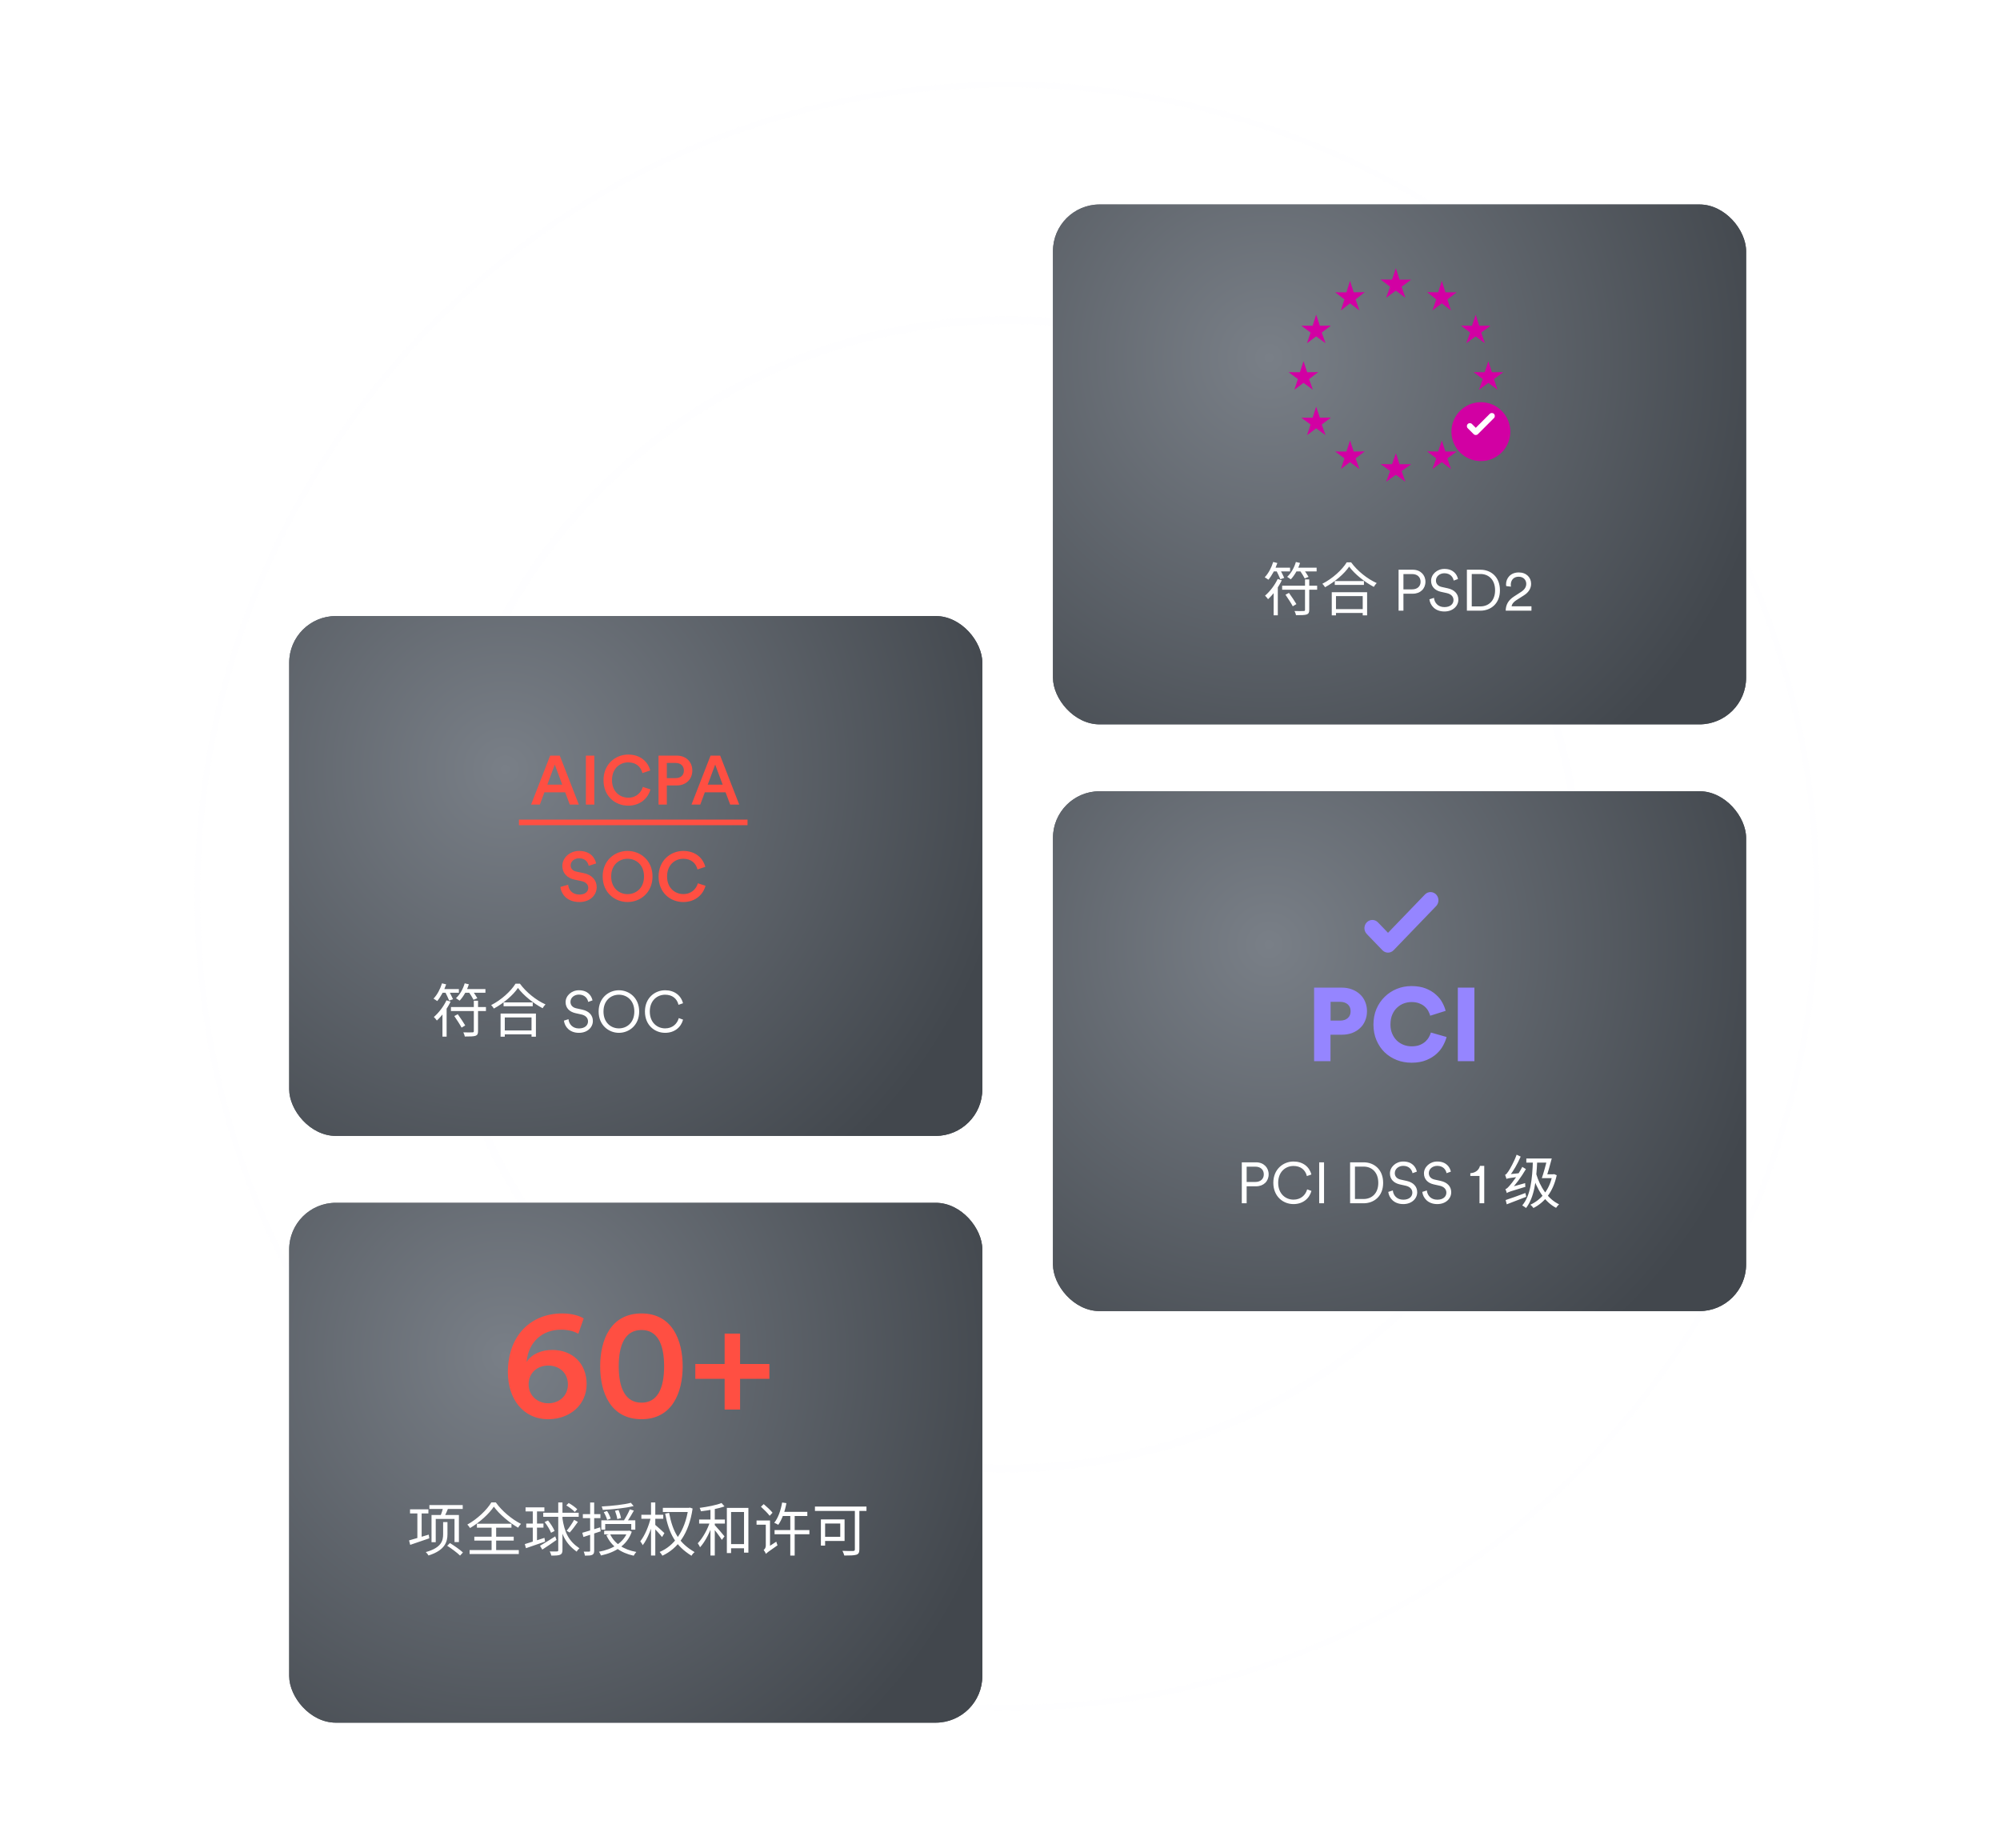 <svg width="343" height="317" viewBox="0 0 343 317" fill="none" xmlns="http://www.w3.org/2000/svg">
<g opacity="0.07">
<circle cx="172.695" cy="153.354" r="98.467" stroke="#F6F7F8" stroke-width="1.363"/>
<path d="M311.538 153.694C311.538 230.564 249.375 292.878 172.695 292.878C96.016 292.878 33.853 230.564 33.853 153.694C33.853 76.824 96.016 14.511 172.695 14.511C249.375 14.511 311.538 76.824 311.538 153.694Z" stroke="#F6F7F8" stroke-width="1.022"/>
</g>
<g filter="url(#filter0_d_229_45702)">
<rect x="180.583" y="34.078" width="118.874" height="89.156" rx="8" fill="url(#paint0_radial_229_45702)"/>
<path d="M213.672 92.461H219.675V93.144H213.672V92.461ZM212.909 91.302L213.613 91.53C213.028 92.748 212.127 93.976 211.255 94.769C211.156 94.62 210.898 94.303 210.74 94.165C211.572 93.451 212.394 92.382 212.909 91.302ZM217.595 91.381H218.318V96.592C218.318 97.057 218.209 97.275 217.872 97.394C217.535 97.503 216.951 97.513 216.05 97.513C216.02 97.315 215.901 96.998 215.792 96.8C216.505 96.82 217.159 96.81 217.347 96.8C217.545 96.8 217.595 96.75 217.595 96.582V91.381ZM211.988 89.37H215.029V90.004H211.988V89.37ZM215.792 89.37H219.586V90.004H215.792V89.37ZM212.137 88.389L212.85 88.568C212.493 89.647 211.909 90.727 211.314 91.43C211.176 91.322 210.859 91.114 210.68 91.014C211.305 90.371 211.83 89.39 212.137 88.389ZM216.03 88.389L216.743 88.558C216.396 89.657 215.802 90.688 215.158 91.361C215.019 91.252 214.712 91.044 214.534 90.935C215.198 90.331 215.733 89.39 216.03 88.389ZM212.681 89.875L213.315 89.687C213.553 90.133 213.87 90.757 214.029 91.114L213.365 91.351C213.216 90.985 212.919 90.341 212.681 89.875ZM216.723 89.875L217.337 89.638C217.635 90.044 218.011 90.598 218.199 90.945L217.545 91.213C217.377 90.866 217.01 90.291 216.723 89.875ZM214.247 94.006L214.841 93.689C215.277 94.303 215.842 95.126 216.119 95.611L215.495 95.987C215.237 95.492 214.683 94.64 214.247 94.006ZM212.216 92.936L212.929 92.233V92.243V97.533H212.216V92.936ZM222.697 91.658H227.699V92.322H222.697V91.658ZM222.518 96.473H227.828V97.136H222.518V96.473ZM222.181 93.57H228.244V97.543H227.491V94.244H222.905V97.543H222.181V93.57ZM225.163 89.182C224.351 90.39 222.726 91.797 221.032 92.718C220.933 92.55 220.735 92.282 220.567 92.124C222.31 91.242 223.965 89.727 224.747 88.449H225.5C226.57 89.925 228.303 91.302 229.888 92.005C229.7 92.183 229.522 92.441 229.393 92.659C227.838 91.847 226.094 90.45 225.163 89.182ZM234.474 93.085H235.96C236.861 93.085 237.416 92.56 237.416 91.787C237.416 90.985 236.861 90.46 235.96 90.46H234.474V93.085ZM236.089 93.828H234.474V96.74H233.642V89.717H236.089C237.386 89.717 238.248 90.608 238.248 91.777C238.248 92.956 237.386 93.828 236.089 93.828ZM243.833 91.312L243.09 91.579C242.981 90.985 242.515 90.331 241.505 90.321C240.692 90.321 240.049 90.856 240.049 91.569C240.049 92.134 240.415 92.54 241.059 92.679L242.089 92.906C243.219 93.154 243.892 93.858 243.892 94.848C243.892 95.928 242.971 96.879 241.505 96.879C239.88 96.879 239.058 95.819 238.929 94.789L239.712 94.541C239.791 95.373 240.395 96.126 241.505 96.126C242.515 96.126 243.06 95.591 243.06 94.918C243.06 94.343 242.664 93.897 241.921 93.729L240.891 93.501C239.92 93.283 239.216 92.649 239.216 91.619C239.216 90.519 240.227 89.578 241.495 89.578C243.011 89.578 243.654 90.499 243.833 91.312ZM246.189 96.007H247.665C249.032 96.007 250.191 95.086 250.191 93.243C250.191 91.391 249.052 90.45 247.685 90.45H246.189V96.007ZM247.665 96.74H245.357V89.717H247.685C249.468 89.717 251.023 90.935 251.023 93.243C251.023 95.542 249.448 96.74 247.665 96.74ZM252.912 92.619L252.1 92.52C252.08 92.431 252.07 92.322 252.07 92.233C252.07 91.133 252.873 90.182 254.25 90.182C255.577 90.182 256.37 91.064 256.37 92.124C256.37 92.966 255.894 93.63 255.161 94.095L253.844 94.937C253.457 95.185 253.101 95.522 253.021 95.987H256.429V96.74H252.011C252.031 95.75 252.427 94.957 253.457 94.293L254.606 93.55C255.23 93.154 255.538 92.698 255.538 92.134C255.538 91.5 255.082 90.915 254.23 90.915C253.358 90.915 252.883 91.52 252.883 92.312C252.883 92.421 252.893 92.54 252.912 92.619ZM265.005 95.561H268.076V96.275H265.005V95.561ZM264.728 89.35H268.423V97.028H267.67V90.054H265.451V97.097H264.728V89.35ZM261.914 89.261H262.657V97.523H261.914V89.261ZM259.973 91.351H264.391V92.045H259.973V91.351ZM261.875 91.599L262.4 91.787C261.934 93.323 261.023 95.155 260.131 96.106C260.052 95.898 259.864 95.601 259.735 95.423C260.567 94.571 261.479 92.966 261.875 91.599ZM263.816 88.518L264.322 89.093C263.262 89.489 261.637 89.776 260.28 89.935C260.24 89.766 260.151 89.519 260.062 89.35C261.38 89.172 262.955 88.875 263.816 88.518ZM262.598 92.243C262.915 92.56 264.064 93.907 264.322 94.234L263.866 94.838C263.549 94.313 262.588 93.045 262.222 92.609L262.598 92.243ZM235.083 105.312L234.34 105.579C234.231 104.985 233.765 104.331 232.755 104.321C231.942 104.321 231.298 104.856 231.298 105.569C231.298 106.134 231.665 106.54 232.309 106.679L233.339 106.907C234.468 107.154 235.142 107.858 235.142 108.848C235.142 109.928 234.221 110.879 232.755 110.879C231.13 110.879 230.308 109.819 230.179 108.789L230.962 108.541C231.041 109.373 231.645 110.126 232.755 110.126C233.765 110.126 234.31 109.591 234.31 108.917C234.31 108.343 233.914 107.897 233.171 107.729L232.14 107.501C231.17 107.283 230.466 106.649 230.466 105.619C230.466 104.519 231.477 103.578 232.745 103.578C234.26 103.578 234.904 104.499 235.083 105.312ZM239.589 110.879C237.805 110.879 236.131 109.571 236.131 107.224C236.131 104.876 237.855 103.578 239.589 103.578C241.183 103.578 242.313 104.46 242.659 105.807L241.887 106.074C241.619 104.975 240.787 104.341 239.589 104.341C238.251 104.341 236.963 105.322 236.963 107.224C236.963 109.135 238.251 110.116 239.589 110.116C240.837 110.116 241.649 109.363 241.936 108.353L242.669 108.62C242.313 109.938 241.193 110.879 239.589 110.879ZM248.825 110.74L248.022 108.69H244.803L244.02 110.74H243.119L245.932 103.717H246.903L249.726 110.74H248.825ZM246.408 104.569L245.1 107.927H247.725L246.408 104.569Z" fill="white"/>
<path d="M238.737 46.963L239.391 45L240.023 46.963H242.031L240.384 48.181L241.015 50.076L239.391 48.858L237.721 50.076L238.398 48.181L236.773 46.94L238.737 46.963Z" fill="#D200A3"/>
<path d="M246.642 49.138L247.274 47.175L247.884 49.138H249.823L248.233 50.356L248.843 52.251L247.274 51.033L245.662 52.251L246.316 50.356L244.747 49.115L246.642 49.138Z" fill="#D200A3"/>
<path d="M252.446 54.869L253.078 52.977L253.688 54.869H255.627L254.037 56.044L254.647 57.871L253.078 56.697L251.466 57.871L252.119 56.044L250.551 54.847L252.446 54.869Z" fill="#D200A3"/>
<path d="M254.625 62.847L255.257 60.954L255.867 62.847H257.806L256.215 64.022L256.825 65.849L255.257 64.674L253.645 65.849L254.298 64.022L252.729 62.825L254.625 62.847Z" fill="#D200A3"/>
<path d="M246.642 76.444L247.274 74.551L247.884 76.444H249.823L248.233 77.618L248.843 79.446L247.274 78.271L245.662 79.446L246.316 77.618L244.747 76.422L246.642 76.444Z" fill="#D200A3"/>
<path d="M238.737 78.619L239.391 76.727L240.023 78.619H242.031L240.384 79.794L241.015 81.621L239.391 80.447L237.721 81.621L238.398 79.794L236.773 78.597L238.737 78.619Z" fill="#D200A3"/>
<path d="M232.158 49.138L231.527 47.175L230.916 49.138H228.978L230.568 50.356L229.958 52.251L231.527 51.033L233.139 52.251L232.485 50.356L234.054 49.115L232.158 49.138Z" fill="#D200A3"/>
<path d="M226.354 54.869L225.722 52.977L225.112 54.869H223.173L224.763 56.044L224.153 57.871L225.722 56.697L227.334 57.871L226.68 56.044L228.249 54.847L226.354 54.869Z" fill="#D200A3"/>
<path d="M224.181 62.847L223.549 60.954L222.939 62.847H221L222.59 64.022L221.98 65.849L223.549 64.674L225.161 65.849L224.508 64.022L226.076 62.825L224.181 62.847Z" fill="#D200A3"/>
<path d="M226.354 70.642L225.722 68.749L225.112 70.642H223.173L224.763 71.817L224.153 73.644L225.722 72.469L227.334 73.644L226.68 71.817L228.249 70.62L226.354 70.642Z" fill="#D200A3"/>
<path d="M232.158 76.444L231.527 74.551L230.916 76.444H228.978L230.568 77.618L229.958 79.446L231.527 78.271L233.139 79.446L232.485 77.618L234.054 76.422L232.158 76.444Z" fill="#D200A3"/>
<g filter="url(#filter1_d_229_45702)">
<circle cx="253.968" cy="71.805" r="5.05" fill="#D200A3"/>
</g>
<path fill-rule="evenodd" clip-rule="evenodd" d="M252.733 73.467L251.719 72.452C251.518 72.252 251.518 71.927 251.719 71.727C251.919 71.527 252.243 71.527 252.443 71.727L253.096 72.379L255.488 69.987C255.688 69.787 256.013 69.787 256.213 69.987C256.413 70.187 256.413 70.512 256.213 70.712L253.458 73.467C253.258 73.667 252.934 73.667 252.733 73.467Z" fill="white"/>
<rect x="180.583" y="134.707" width="118.874" height="89.156" rx="8" fill="url(#paint1_radial_229_45702)"/>
<path d="M213.801 201.716H215.286C216.188 201.716 216.743 201.191 216.743 200.418C216.743 199.616 216.188 199.091 215.286 199.091H213.801V201.716ZM215.415 202.459H213.801V205.371H212.968V198.348H215.415C216.713 198.348 217.575 199.239 217.575 200.408C217.575 201.587 216.713 202.459 215.415 202.459ZM221.832 205.51C220.049 205.51 218.375 204.202 218.375 201.854C218.375 199.507 220.098 198.209 221.832 198.209C223.427 198.209 224.556 199.091 224.903 200.438L224.13 200.705C223.863 199.606 223.031 198.972 221.832 198.972C220.495 198.972 219.207 199.952 219.207 201.854C219.207 203.766 220.495 204.747 221.832 204.747C223.08 204.747 223.892 203.994 224.18 202.984L224.913 203.251C224.556 204.569 223.437 205.51 221.832 205.51ZM227.073 205.371H226.241V198.348H227.073V205.371ZM232.375 204.638H233.851C235.218 204.638 236.377 203.717 236.377 201.874C236.377 200.022 235.237 199.081 233.87 199.081H232.375V204.638ZM233.851 205.371H231.542V198.348H233.87C235.654 198.348 237.209 199.566 237.209 201.874C237.209 204.172 235.634 205.371 233.851 205.371ZM242.991 199.943L242.248 200.21C242.139 199.616 241.674 198.962 240.663 198.952C239.851 198.952 239.207 199.487 239.207 200.2C239.207 200.765 239.573 201.171 240.217 201.31L241.248 201.537C242.377 201.785 243.051 202.488 243.051 203.479C243.051 204.559 242.129 205.51 240.663 205.51C239.039 205.51 238.216 204.45 238.088 203.42L238.87 203.172C238.949 204.004 239.554 204.757 240.663 204.757C241.674 204.757 242.218 204.222 242.218 203.548C242.218 202.974 241.822 202.528 241.079 202.36L240.049 202.132C239.078 201.914 238.375 201.28 238.375 200.25C238.375 199.15 239.385 198.209 240.653 198.209C242.169 198.209 242.813 199.13 242.991 199.943ZM248.825 199.943L248.082 200.21C247.973 199.616 247.507 198.962 246.497 198.952C245.684 198.952 245.04 199.487 245.04 200.2C245.04 200.765 245.407 201.171 246.051 201.31L247.081 201.537C248.21 201.785 248.884 202.488 248.884 203.479C248.884 204.559 247.963 205.51 246.497 205.51C244.872 205.51 244.05 204.45 243.921 203.42L244.704 203.172C244.783 204.004 245.387 204.757 246.497 204.757C247.507 204.757 248.052 204.222 248.052 203.548C248.052 202.974 247.656 202.528 246.913 202.36L245.882 202.132C244.912 201.914 244.208 201.28 244.208 200.25C244.208 199.15 245.219 198.209 246.487 198.209C248.002 198.209 248.646 199.13 248.825 199.943ZM254.548 205.371H253.735V200.685H252.16V200.21C253.052 200.17 253.656 199.645 253.815 198.952H254.548V205.371ZM262.896 197.951L263.638 197.981C263.48 201.597 263.133 204.341 261.717 206.183C261.588 206.065 261.241 205.837 261.063 205.738C262.47 204.073 262.796 201.339 262.896 197.951ZM261.766 197.694H265.679V198.397H261.766V197.694ZM265.025 200.398H266.442V201.062H264.807L265.025 200.398ZM266.234 200.398H266.382L266.521 200.368L266.977 200.557C266.363 203.449 264.837 205.252 262.985 206.183C262.886 206.015 262.618 205.738 262.46 205.619C264.282 204.777 265.719 203.132 266.234 200.557V200.398ZM263.44 200.279C264.114 202.578 265.491 204.668 267.383 205.549C267.215 205.688 266.987 205.965 266.868 206.154C264.916 205.143 263.559 202.974 262.806 200.468L263.44 200.279ZM265.362 197.694H266.125C265.838 198.803 265.431 200.21 265.164 201.062H264.421C264.728 200.18 265.124 198.754 265.362 197.694ZM258.418 203.618C258.378 203.469 258.269 203.132 258.18 202.944C258.398 202.904 258.636 202.647 258.953 202.28C259.29 201.914 260.369 200.497 261.073 199.13L261.697 199.507C260.885 200.884 259.894 202.251 258.923 203.231V203.241C258.923 203.241 258.418 203.469 258.418 203.618ZM258.418 203.618L258.358 202.994L258.715 202.706L261.568 201.914C261.558 202.102 261.578 202.389 261.608 202.548C258.973 203.33 258.636 203.459 258.418 203.618ZM258.358 201.191C258.319 201.032 258.2 200.685 258.121 200.487C258.299 200.448 258.477 200.21 258.705 199.873C258.933 199.536 259.676 198.249 260.102 197.04L260.795 197.367C260.26 198.605 259.527 199.883 258.804 200.785V200.804C258.804 200.804 258.358 201.042 258.358 201.191ZM258.358 201.191L258.339 200.636L258.695 200.408L260.558 200.21C260.518 200.398 260.498 200.676 260.498 200.824C258.804 201.042 258.527 201.111 258.358 201.191ZM258.22 204.816C259.072 204.549 260.36 204.073 261.608 203.608L261.746 204.262C260.577 204.717 259.339 205.193 258.408 205.549L258.22 204.816Z" fill="white"/>
<path d="M229.833 174.043C230.367 174.043 230.8 173.901 231.132 173.616C231.464 173.332 231.63 172.94 231.63 172.442C231.63 171.933 231.464 171.535 231.132 171.251C230.8 170.966 230.367 170.824 229.833 170.824H228.197V174.043H229.833ZM228.179 176.462V180.997H225.369V168.387H230.118C230.758 168.387 231.339 168.488 231.861 168.69C232.395 168.891 232.851 169.17 233.23 169.526C233.622 169.881 233.918 170.308 234.12 170.806C234.333 171.304 234.44 171.844 234.44 172.425C234.44 173.018 234.333 173.563 234.12 174.061C233.918 174.559 233.622 174.986 233.23 175.341C232.851 175.697 232.395 175.976 231.861 176.177C231.339 176.367 230.758 176.462 230.118 176.462H228.179ZM242.092 181.264C241.179 181.264 240.326 181.11 239.531 180.801C238.737 180.481 238.043 180.037 237.45 179.468C236.87 178.898 236.407 178.211 236.063 177.404C235.719 176.598 235.547 175.703 235.547 174.719C235.547 173.735 235.719 172.84 236.063 172.033C236.419 171.215 236.893 170.522 237.486 169.953C238.079 169.372 238.767 168.921 239.549 168.601C240.344 168.281 241.179 168.121 242.057 168.121C243.005 168.121 243.823 168.257 244.511 168.53C245.199 168.802 245.78 169.152 246.254 169.579C246.728 169.994 247.096 170.451 247.357 170.949C247.629 171.447 247.819 171.921 247.926 172.371L245.276 173.207C245.228 172.994 245.134 172.751 244.991 172.478C244.861 172.205 244.671 171.95 244.422 171.713C244.173 171.464 243.853 171.263 243.462 171.109C243.082 170.943 242.614 170.86 242.057 170.86C241.63 170.86 241.203 170.937 240.776 171.091C240.349 171.245 239.964 171.482 239.62 171.802C239.276 172.11 238.998 172.508 238.784 172.994C238.571 173.48 238.464 174.055 238.464 174.719C238.464 175.312 238.565 175.839 238.767 176.302C238.968 176.764 239.235 177.156 239.567 177.476C239.911 177.796 240.296 178.039 240.723 178.205C241.162 178.371 241.618 178.454 242.092 178.454C242.638 178.454 243.106 178.377 243.497 178.223C243.889 178.057 244.215 177.855 244.476 177.618C244.736 177.369 244.938 177.108 245.08 176.835C245.234 176.563 245.341 176.314 245.4 176.088L248.086 176.853C247.979 177.292 247.79 177.766 247.517 178.276C247.256 178.786 246.882 179.266 246.396 179.717C245.922 180.155 245.329 180.523 244.618 180.819C243.906 181.116 243.065 181.264 242.092 181.264ZM250.015 180.997V168.387H252.861V180.997H250.015Z" fill="#9585FF"/>
<path fill-rule="evenodd" clip-rule="evenodd" d="M237.084 161.973L234.397 159.185C233.868 158.635 233.868 157.743 234.397 157.193C234.927 156.643 235.787 156.643 236.317 157.193L238.044 158.986L244.377 152.413C244.907 151.862 245.766 151.862 246.296 152.413C246.826 152.963 246.826 153.854 246.296 154.404L239.003 161.973C238.473 162.523 237.614 162.523 237.084 161.973Z" fill="#9585FF"/>
</g>
<g filter="url(#filter2_d_229_45702)">
<rect x="49.596" y="104.66" width="118.874" height="89.156" rx="8" fill="url(#paint2_radial_229_45702)"/>
<path d="M97.719 137L96.925 134.89H93.368L92.586 137H91.08L94.352 128.595H96L99.272 137H97.719ZM95.146 130.136L93.866 133.574H96.427L95.146 130.136ZM101.925 137H100.479V128.595H101.925V137ZM107.744 137.178C105.479 137.178 103.5 135.542 103.5 132.803C103.5 130.065 105.551 128.417 107.732 128.417C109.866 128.417 111.134 129.673 111.514 131.143L110.174 131.594C109.925 130.574 109.143 129.756 107.732 129.756C106.345 129.756 104.958 130.764 104.958 132.803C104.958 134.771 106.309 135.814 107.744 135.814C109.155 135.814 109.961 134.913 110.245 133.965L111.549 134.392C111.17 135.814 109.89 137.178 107.744 137.178ZM114.359 132.459H115.841C116.742 132.459 117.287 131.962 117.287 131.167C117.287 130.361 116.742 129.851 115.841 129.851H114.359V132.459ZM116.054 133.716H114.359V137H112.936V128.595H116.054C117.666 128.595 118.733 129.685 118.733 131.155C118.733 132.637 117.666 133.716 116.054 133.716ZM125.227 137L124.433 134.89H120.876L120.094 137H118.588L121.86 128.595H123.508L126.78 137H125.227ZM122.654 130.136L121.374 133.574H123.935L122.654 130.136Z" fill="#FF4F42"/>
<path d="M102.237 147.091L100.957 147.494C100.874 146.972 100.435 146.202 99.309 146.202C98.456 146.202 97.863 146.771 97.863 147.411C97.863 147.944 98.195 148.348 98.847 148.49L100.056 148.739C101.538 149.035 102.332 149.972 102.332 151.157C102.332 152.461 101.277 153.706 99.357 153.706C97.223 153.706 96.239 152.331 96.108 151.122L97.436 150.742C97.519 151.62 98.147 152.426 99.357 152.426C100.364 152.426 100.886 151.916 100.886 151.264C100.886 150.719 100.483 150.28 99.76 150.126L98.574 149.877C97.294 149.616 96.44 148.774 96.44 147.518C96.44 146.107 97.733 144.945 99.297 144.945C101.277 144.945 102.048 146.154 102.237 147.091ZM104.817 149.32C104.817 151.347 106.216 152.355 107.626 152.355C109.049 152.355 110.448 151.347 110.448 149.32C110.448 147.292 109.049 146.285 107.626 146.285C106.216 146.285 104.817 147.292 104.817 149.32ZM103.359 149.32C103.359 146.569 105.421 144.945 107.626 144.945C109.832 144.945 111.906 146.569 111.906 149.32C111.906 152.082 109.832 153.706 107.626 153.706C105.421 153.706 103.359 152.082 103.359 149.32ZM117.189 153.706C114.924 153.706 112.945 152.07 112.945 149.332C112.945 146.593 114.996 144.945 117.177 144.945C119.311 144.945 120.579 146.202 120.959 147.672L119.619 148.122C119.37 147.103 118.588 146.285 117.177 146.285C115.79 146.285 114.403 147.292 114.403 149.332C114.403 151.3 115.754 152.343 117.189 152.343C118.6 152.343 119.406 151.442 119.69 150.493L120.994 150.92C120.615 152.343 119.335 153.706 117.189 153.706Z" fill="#FF4F42"/>
<line x1="89" y1="140.05" x2="128.201" y2="140.05" stroke="#FF4F42" stroke-width="0.956"/>
<path d="M77.338 171.721H83.341V172.404H77.338V171.721ZM76.576 170.562L77.279 170.789C76.695 172.008 75.793 173.236 74.921 174.029C74.822 173.88 74.565 173.563 74.406 173.424C75.238 172.711 76.061 171.641 76.576 170.562ZM81.261 170.641H81.984V175.851C81.984 176.317 81.875 176.535 81.539 176.654C81.202 176.763 80.617 176.773 79.716 176.773C79.686 176.575 79.567 176.258 79.458 176.059C80.171 176.079 80.825 176.069 81.014 176.059C81.212 176.059 81.261 176.01 81.261 175.842V170.641ZM75.654 168.63H78.695V169.264H75.654V168.63ZM79.458 168.63H83.252V169.264H79.458V168.63ZM75.803 167.649L76.516 167.827C76.159 168.907 75.575 169.987 74.981 170.69C74.842 170.581 74.525 170.373 74.347 170.274C74.971 169.63 75.496 168.65 75.803 167.649ZM79.696 167.649L80.409 167.818C80.063 168.917 79.468 169.947 78.824 170.621C78.686 170.512 78.379 170.304 78.2 170.195C78.864 169.591 79.399 168.65 79.696 167.649ZM76.348 169.135L76.982 168.947C77.219 169.393 77.537 170.017 77.695 170.373L77.031 170.611C76.883 170.245 76.585 169.601 76.348 169.135ZM80.389 169.135L81.004 168.897C81.301 169.303 81.677 169.858 81.865 170.205L81.212 170.472C81.043 170.126 80.677 169.551 80.389 169.135ZM77.913 173.266L78.507 172.949C78.943 173.563 79.508 174.385 79.785 174.871L79.161 175.247C78.904 174.752 78.349 173.9 77.913 173.266ZM75.882 172.196L76.595 171.493V171.503V176.792H75.882V172.196ZM86.363 170.918H91.365V171.582H86.363V170.918ZM86.185 175.733H91.494V176.396H86.185V175.733ZM85.848 172.83H91.91V176.802H91.157V173.504H86.571V176.802H85.848V172.83ZM88.829 168.442C88.017 169.65 86.393 171.057 84.699 171.978C84.6 171.81 84.401 171.542 84.233 171.384C85.977 170.502 87.631 168.986 88.413 167.709H89.166C90.236 169.185 91.97 170.562 93.555 171.265C93.367 171.443 93.188 171.701 93.059 171.919C91.504 171.106 89.761 169.71 88.829 168.442ZM101.617 170.571L100.874 170.839C100.765 170.245 100.3 169.591 99.289 169.581C98.477 169.581 97.833 170.116 97.833 170.829C97.833 171.394 98.2 171.8 98.844 171.938L99.874 172.166C101.003 172.414 101.677 173.117 101.677 174.108C101.677 175.188 100.755 176.139 99.289 176.139C97.665 176.139 96.843 175.079 96.714 174.048L97.496 173.801C97.576 174.633 98.18 175.386 99.289 175.386C100.3 175.386 100.845 174.851 100.845 174.177C100.845 173.603 100.448 173.157 99.705 172.989L98.675 172.761C97.704 172.543 97.001 171.909 97.001 170.879C97.001 169.779 98.011 168.838 99.279 168.838C100.795 168.838 101.439 169.759 101.617 170.571ZM103.498 172.483C103.498 174.395 104.786 175.376 106.143 175.376C107.51 175.376 108.788 174.395 108.788 172.483C108.788 170.581 107.51 169.601 106.143 169.601C104.786 169.601 103.498 170.581 103.498 172.483ZM102.666 172.483C102.666 170.136 104.4 168.838 106.143 168.838C107.896 168.838 109.62 170.136 109.62 172.483C109.62 174.831 107.896 176.139 106.143 176.139C104.4 176.139 102.666 174.831 102.666 172.483ZM114.066 176.139C112.282 176.139 110.608 174.831 110.608 172.483C110.608 170.136 112.332 168.838 114.066 168.838C115.66 168.838 116.79 169.719 117.136 171.067L116.364 171.334C116.096 170.235 115.264 169.601 114.066 169.601C112.728 169.601 111.44 170.581 111.44 172.483C111.44 174.395 112.728 175.376 114.066 175.376C115.314 175.376 116.126 174.623 116.413 173.613L117.146 173.88C116.79 175.198 115.67 176.139 114.066 176.139Z" fill="white"/>
<rect x="49.596" y="205.289" width="118.874" height="89.156" rx="8" fill="url(#paint3_radial_229_45702)"/>
<path d="M75.151 257.492H78.301V258.196H75.151V257.492ZM76.409 257.809H77.142V262.723H76.409V257.809ZM74.983 262.822C75.815 262.594 77.093 262.208 78.361 261.831L78.45 262.465C77.301 262.871 76.092 263.278 75.181 263.585L74.983 262.822ZM78.47 256.759H84.186V257.433H78.47V256.759ZM80.877 257.047L81.749 257.175C81.521 257.75 81.243 258.374 81.026 258.79L80.352 258.642C80.55 258.196 80.758 257.522 80.877 257.047ZM80.827 259.682H81.57V261.782C81.57 263.079 81.125 264.526 78.321 265.407C78.242 265.249 78.014 264.981 77.856 264.823C80.56 264.09 80.827 262.822 80.827 261.772V259.682ZM81.521 263.743L81.996 263.278C82.749 263.743 83.74 264.437 84.225 264.892L83.73 265.427C83.254 264.952 82.293 264.239 81.521 263.743ZM78.836 258.463H83.532V263.109H82.779V259.137H79.559V263.129H78.836V258.463ZM89.525 257.037C88.713 258.245 87.118 259.721 85.444 260.702C85.345 260.524 85.137 260.266 84.978 260.108C86.682 259.167 88.336 257.591 89.099 256.304H89.862C90.892 257.77 92.626 259.216 94.181 259.989C93.993 260.177 93.814 260.425 93.686 260.643C92.15 259.761 90.417 258.285 89.525 257.037ZM86.177 262.188H92.933V262.852H86.177V262.188ZM86.623 259.969H92.546V260.643H86.623V259.969ZM85.365 264.486H93.805V265.16H85.365V264.486ZM89.139 260.246H89.921V264.863H89.139V260.246ZM94.963 257.156H98.193V257.849H94.963V257.156ZM97.995 258.077H104.077V258.77H97.995V258.077ZM95.082 259.939H98.034V260.633H95.082V259.939ZM94.835 263.456C95.677 263.208 96.965 262.782 98.203 262.386L98.312 263.03C97.163 263.436 95.944 263.852 95.033 264.159L94.835 263.456ZM100.57 256.314H101.294V264.486C101.294 264.942 101.175 265.15 100.897 265.279C100.61 265.407 100.154 265.427 99.382 265.427C99.342 265.229 99.223 264.912 99.114 264.714C99.689 264.734 100.194 264.724 100.352 264.714C100.511 264.714 100.57 264.664 100.57 264.496V256.314ZM97.44 263.743C98.094 263.377 99.094 262.733 100.055 262.129L100.273 262.743C99.451 263.327 98.55 263.941 97.836 264.397L97.44 263.743ZM98.233 259.672L98.817 259.404C99.263 259.949 99.758 260.712 99.936 261.207L99.332 261.514C99.144 261.019 98.678 260.236 98.233 259.672ZM103.295 259.295L103.939 259.652C103.513 260.276 102.958 261.009 102.532 261.475L102.007 261.168C102.423 260.682 102.978 259.88 103.295 259.295ZM101.947 256.819L102.363 256.413C102.888 256.7 103.522 257.156 103.83 257.483L103.404 257.938C103.096 257.601 102.472 257.126 101.947 256.819ZM96.202 257.443H96.925V263.179L96.202 263.327V257.443ZM101.264 258.899C101.64 261.514 102.383 262.951 104.206 264.179C104.038 264.308 103.83 264.546 103.74 264.754C101.809 263.367 101.056 261.782 100.64 259.008L101.264 258.899ZM113.022 256.373L113.498 256.928C112.141 257.284 109.971 257.492 108.208 257.591C108.178 257.423 108.099 257.166 108.02 257.007C109.753 256.908 111.883 256.69 113.022 256.373ZM108.376 257.978L108.941 257.78C109.209 258.186 109.466 258.731 109.565 259.077L108.961 259.305C108.872 258.959 108.624 258.384 108.376 257.978ZM110.308 257.75L110.903 257.611C111.101 258.057 111.279 258.642 111.329 258.998L110.695 259.167C110.655 258.8 110.477 258.206 110.308 257.75ZM112.844 257.492L113.538 257.71C113.181 258.344 112.755 259.087 112.398 259.553L111.854 259.355C112.19 258.859 112.616 258.047 112.844 257.492ZM107.96 259.375H113.785V260.979H113.092V260.009H108.624V260.979H107.96V259.375ZM108.446 261.168H112.705V261.792H108.446V261.168ZM112.468 261.168H112.616L112.745 261.138L113.181 261.326C112.359 263.723 110.249 264.902 107.891 265.407C107.832 265.229 107.683 264.922 107.554 264.764C109.763 264.367 111.784 263.268 112.468 261.277V261.168ZM109.456 261.732C110.189 263.347 111.784 264.417 113.964 264.803C113.805 264.962 113.607 265.249 113.508 265.447C111.259 264.962 109.654 263.793 108.822 261.93L109.456 261.732ZM104.691 261.514C105.464 261.296 106.623 260.94 107.752 260.583L107.851 261.267C106.821 261.603 105.732 261.97 104.89 262.237L104.691 261.514ZM104.79 258.315H107.802V259.008H104.79V258.315ZM106.039 256.323H106.732V264.565C106.732 264.981 106.643 265.18 106.395 265.298C106.157 265.417 105.781 265.437 105.147 265.437C105.127 265.259 105.028 264.952 104.939 264.744C105.365 264.754 105.751 264.754 105.87 264.744C105.989 264.744 106.039 264.714 106.039 264.565V256.323ZM118.51 257.235H123.127V257.948H118.51V257.235ZM122.869 257.235H122.998L123.137 257.195L123.612 257.354C122.988 261.712 121.017 264.239 118.431 265.447C118.322 265.249 118.114 264.952 117.956 264.803C120.383 263.803 122.295 261.296 122.869 257.393V257.235ZM119.58 258.097C120.204 261.395 121.304 263.288 123.959 264.833C123.761 264.972 123.533 265.239 123.424 265.457C120.68 263.743 119.57 261.722 118.907 258.235L119.58 258.097ZM114.825 258.424H118.58V259.117H114.825V258.424ZM116.48 256.314H117.213V265.417H116.48V256.314ZM116.45 258.85L117.005 259.008C116.638 260.633 115.875 262.614 115.053 263.644C114.974 263.436 114.776 263.159 114.637 262.98C115.39 262.039 116.133 260.316 116.45 258.85ZM117.153 260.118C117.451 260.345 118.54 261.336 118.778 261.574L118.372 262.247C118.055 261.821 117.153 260.861 116.807 260.514L117.153 260.118ZM129.764 263.456H132.835V264.169H129.764V263.456ZM129.487 257.245H133.182V264.922H132.429V257.948H130.21V264.991H129.487V257.245ZM126.673 257.156H127.416V265.417H126.673V257.156ZM124.732 259.246H129.15V259.939H124.732V259.246ZM126.634 259.493L127.159 259.682C126.693 261.217 125.782 263.05 124.89 264.001C124.811 263.793 124.623 263.496 124.494 263.317C125.326 262.465 126.237 260.861 126.634 259.493ZM128.575 256.413L129.08 256.987C128.02 257.383 126.396 257.671 125.039 257.829C124.999 257.661 124.91 257.413 124.821 257.245C126.138 257.066 127.713 256.769 128.575 256.413ZM127.357 260.137C127.674 260.454 128.823 261.802 129.08 262.129L128.625 262.733C128.308 262.208 127.347 260.94 126.98 260.504L127.357 260.137ZM138.967 256.323L139.7 256.432C139.432 257.899 138.937 259.256 138.303 260.147C138.145 260.038 137.798 259.88 137.61 259.801C138.283 258.978 138.729 257.681 138.967 256.323ZM137.669 261.049H143.642V261.762H137.669V261.049ZM138.798 257.928H143.286V258.642H138.798V257.928ZM140.363 258.117H141.116V265.427H140.363V258.117ZM135.331 257.047L135.807 256.601C136.342 257.047 137.015 257.681 137.322 258.077L136.827 258.602C136.51 258.176 135.856 257.522 135.331 257.047ZM134.578 259.404H136.431V260.127H134.578V259.404ZM136.193 265.14L136.074 264.456L136.282 264.139L137.966 263.04C138.016 263.238 138.105 263.515 138.174 263.664C136.579 264.764 136.332 264.962 136.193 265.14ZM136.193 265.14C136.124 264.952 135.926 264.615 135.797 264.456C135.945 264.357 136.163 264.12 136.163 263.723V259.404H136.886V264.387C136.886 264.387 136.193 264.863 136.193 265.14ZM111.814 271.245H112.587V278.367C112.587 278.902 112.458 279.16 112.071 279.279C111.675 279.407 110.982 279.417 110.001 279.417C109.952 279.199 109.803 278.833 109.684 278.615C110.486 278.655 111.289 278.645 111.527 278.635C111.745 278.625 111.814 278.556 111.814 278.347V271.245ZM105.989 273.226H106.712V277.713H105.989V273.226ZM106.296 273.226H110.051V276.921H106.296V276.208H109.308V273.929H106.296V273.226ZM104.969 271.017H113.805V271.77H104.969V271.017Z" fill="white"/>
<path d="M107.359 225.123L106.45 227.744C105.808 227.396 104.898 227.049 103.481 227.049C100.218 227.049 97.864 229.215 97.57 232.585C98.479 231.194 100.138 230.526 101.983 230.526C105.433 230.526 107.867 232.826 107.867 236.383C107.867 239.994 104.925 242.401 101.288 242.401C96.874 242.401 94.36 238.79 94.36 234.35C94.36 228.065 98.292 224.267 103.668 224.267C105.273 224.267 106.61 224.641 107.359 225.123ZM97.918 236.437C97.918 238.416 99.522 239.673 101.288 239.673C103.106 239.673 104.658 238.443 104.658 236.437C104.658 234.404 103.106 233.2 101.288 233.2C99.469 233.2 97.918 234.404 97.918 236.437ZM113.373 233.334C113.373 237.105 114.523 239.566 117.278 239.566C120.033 239.566 121.156 237.105 121.156 233.334C121.156 229.563 120.033 227.102 117.278 227.102C114.496 227.102 113.373 229.59 113.373 233.334ZM110.19 233.334C110.19 228.867 111.955 224.267 117.278 224.267C122.574 224.267 124.339 228.894 124.339 233.334C124.339 237.801 122.574 242.401 117.278 242.401C111.955 242.401 110.19 237.801 110.19 233.334Z" fill="#FF4F42"/>
</g>
<g filter="url(#filter3_d_229_45702)">
<rect x="180.583" y="34.078" width="118.874" height="89.156" rx="8" fill="url(#paint4_radial_229_45702)"/>
<path d="M219.888 99.461H225.891V100.144H219.888V99.461ZM219.125 98.302L219.828 98.53C219.244 99.748 218.342 100.976 217.471 101.769C217.371 101.62 217.114 101.303 216.955 101.165C217.788 100.451 218.61 99.382 219.125 98.302ZM223.81 98.381H224.534V103.592C224.534 104.057 224.425 104.275 224.088 104.394C223.751 104.503 223.167 104.513 222.265 104.513C222.235 104.315 222.117 103.998 222.008 103.8C222.721 103.819 223.375 103.81 223.563 103.8C223.761 103.8 223.81 103.75 223.81 103.582V98.381ZM218.204 96.37H221.245V97.004H218.204V96.37ZM222.008 96.37H225.802V97.004H222.008V96.37ZM218.352 95.389L219.065 95.568C218.709 96.647 218.124 97.727 217.53 98.43C217.391 98.322 217.074 98.114 216.896 98.014C217.52 97.371 218.045 96.39 218.352 95.389ZM222.245 95.389L222.959 95.558C222.612 96.657 222.017 97.688 221.374 98.361C221.235 98.252 220.928 98.044 220.749 97.935C221.413 97.331 221.948 96.39 222.245 95.389ZM218.897 96.875L219.531 96.687C219.769 97.133 220.086 97.757 220.244 98.114L219.581 98.351C219.432 97.985 219.135 97.341 218.897 96.875ZM222.939 96.875L223.553 96.638C223.85 97.044 224.227 97.598 224.415 97.945L223.761 98.213C223.593 97.866 223.226 97.291 222.939 96.875ZM220.462 101.006L221.057 100.689C221.492 101.303 222.057 102.126 222.334 102.611L221.71 102.987C221.453 102.492 220.898 101.64 220.462 101.006ZM218.431 99.936L219.145 99.233V99.243V104.533H218.431V99.936ZM228.912 98.658H233.915V99.322H228.912V98.658ZM228.734 103.473H234.044V104.136H228.734V103.473ZM228.397 100.57H234.46V104.543H233.707V101.244H229.12V104.543H228.397V100.57ZM231.379 96.182C230.566 97.39 228.942 98.797 227.248 99.718C227.149 99.55 226.951 99.282 226.782 99.124C228.526 98.242 230.18 96.727 230.963 95.449H231.716C232.785 96.925 234.519 98.302 236.104 99.005C235.916 99.183 235.737 99.441 235.609 99.659C234.053 98.847 232.31 97.45 231.379 96.182ZM240.689 100.085H242.175C243.077 100.085 243.632 99.56 243.632 98.787C243.632 97.985 243.077 97.46 242.175 97.46H240.689V100.085ZM242.304 100.828H240.689V103.74H239.857V96.717H242.304C243.602 96.717 244.464 97.608 244.464 98.777C244.464 99.956 243.602 100.828 242.304 100.828ZM250.048 98.312L249.305 98.579C249.196 97.985 248.731 97.331 247.72 97.321C246.908 97.321 246.264 97.856 246.264 98.569C246.264 99.134 246.631 99.54 247.275 99.679L248.305 99.906C249.434 100.154 250.108 100.858 250.108 101.848C250.108 102.928 249.186 103.879 247.72 103.879C246.096 103.879 245.273 102.819 245.145 101.789L245.927 101.541C246.007 102.373 246.611 103.126 247.72 103.126C248.731 103.126 249.276 102.591 249.276 101.917C249.276 101.343 248.879 100.897 248.136 100.729L247.106 100.501C246.135 100.283 245.432 99.649 245.432 98.619C245.432 97.519 246.442 96.578 247.71 96.578C249.226 96.578 249.87 97.499 250.048 98.312ZM252.405 103.007H253.881C255.248 103.007 256.407 102.086 256.407 100.243C256.407 98.391 255.267 97.45 253.9 97.45H252.405V103.007ZM253.881 103.74H251.572V96.717H253.9C255.684 96.717 257.239 97.935 257.239 100.243C257.239 102.542 255.664 103.74 253.881 103.74ZM259.128 99.619L258.316 99.52C258.296 99.431 258.286 99.322 258.286 99.233C258.286 98.133 259.088 97.182 260.465 97.182C261.793 97.182 262.585 98.064 262.585 99.124C262.585 99.966 262.11 100.63 261.377 101.095L260.059 101.937C259.673 102.185 259.316 102.522 259.237 102.987H262.645V103.74H258.226C258.246 102.75 258.643 101.957 259.673 101.293L260.822 100.55C261.446 100.154 261.753 99.698 261.753 99.134C261.753 98.5 261.297 97.915 260.445 97.915C259.574 97.915 259.098 98.52 259.098 99.312C259.098 99.421 259.108 99.54 259.128 99.619Z" fill="white"/>
<path d="M238.737 46.963L239.391 45L240.023 46.963H242.031L240.384 48.181L241.015 50.076L239.391 48.858L237.721 50.076L238.398 48.181L236.773 46.94L238.737 46.963Z" fill="#D200A3"/>
<path d="M246.642 49.138L247.274 47.175L247.884 49.138H249.823L248.233 50.356L248.843 52.251L247.274 51.033L245.662 52.251L246.316 50.356L244.747 49.115L246.642 49.138Z" fill="#D200A3"/>
<path d="M252.446 54.869L253.078 52.977L253.688 54.869H255.627L254.037 56.044L254.647 57.871L253.078 56.697L251.466 57.871L252.119 56.044L250.551 54.847L252.446 54.869Z" fill="#D200A3"/>
<path d="M254.625 62.847L255.257 60.954L255.867 62.847H257.806L256.215 64.022L256.825 65.849L255.257 64.674L253.645 65.849L254.298 64.022L252.729 62.825L254.625 62.847Z" fill="#D200A3"/>
<path d="M246.642 76.444L247.274 74.551L247.884 76.444H249.823L248.233 77.618L248.843 79.446L247.274 78.271L245.662 79.446L246.316 77.618L244.747 76.422L246.642 76.444Z" fill="#D200A3"/>
<path d="M238.737 78.619L239.391 76.727L240.023 78.619H242.031L240.384 79.794L241.015 81.621L239.391 80.447L237.721 81.621L238.398 79.794L236.773 78.597L238.737 78.619Z" fill="#D200A3"/>
<path d="M232.158 49.138L231.527 47.175L230.916 49.138H228.978L230.568 50.356L229.958 52.251L231.527 51.033L233.139 52.251L232.485 50.356L234.054 49.115L232.158 49.138Z" fill="#D200A3"/>
<path d="M226.354 54.869L225.722 52.977L225.112 54.869H223.173L224.763 56.044L224.153 57.871L225.722 56.697L227.334 57.871L226.68 56.044L228.249 54.847L226.354 54.869Z" fill="#D200A3"/>
<path d="M224.181 62.847L223.549 60.954L222.939 62.847H221L222.59 64.022L221.98 65.849L223.549 64.674L225.161 65.849L224.508 64.022L226.076 62.825L224.181 62.847Z" fill="#D200A3"/>
<path d="M226.354 70.642L225.722 68.749L225.112 70.642H223.173L224.763 71.817L224.153 73.644L225.722 72.469L227.334 73.644L226.68 71.817L228.249 70.62L226.354 70.642Z" fill="#D200A3"/>
<path d="M232.158 76.444L231.527 74.551L230.916 76.444H228.978L230.568 77.618L229.958 79.446L231.527 78.271L233.139 79.446L232.485 77.618L234.054 76.422L232.158 76.444Z" fill="#D200A3"/>
<g filter="url(#filter4_d_229_45702)">
<circle cx="253.968" cy="71.805" r="5.05" fill="#D200A3"/>
</g>
<path fill-rule="evenodd" clip-rule="evenodd" d="M252.733 73.467L251.719 72.452C251.518 72.252 251.518 71.927 251.719 71.727C251.919 71.527 252.243 71.527 252.443 71.727L253.096 72.379L255.488 69.987C255.688 69.787 256.013 69.787 256.213 69.987C256.413 70.187 256.413 70.512 256.213 70.712L253.458 73.467C253.258 73.667 252.934 73.667 252.733 73.467Z" fill="white"/>
<rect x="180.583" y="134.707" width="118.874" height="89.156" rx="8" fill="url(#paint5_radial_229_45702)"/>
<path d="M213.801 201.716H215.286C216.188 201.716 216.743 201.191 216.743 200.418C216.743 199.616 216.188 199.091 215.286 199.091H213.801V201.716ZM215.415 202.459H213.801V205.371H212.968V198.348H215.415C216.713 198.348 217.575 199.239 217.575 200.408C217.575 201.587 216.713 202.459 215.415 202.459ZM221.832 205.51C220.049 205.51 218.375 204.202 218.375 201.854C218.375 199.507 220.098 198.209 221.832 198.209C223.427 198.209 224.556 199.091 224.903 200.438L224.13 200.705C223.863 199.606 223.031 198.972 221.832 198.972C220.495 198.972 219.207 199.952 219.207 201.854C219.207 203.766 220.495 204.747 221.832 204.747C223.08 204.747 223.892 203.994 224.18 202.984L224.913 203.251C224.556 204.569 223.437 205.51 221.832 205.51ZM227.073 205.371H226.241V198.348H227.073V205.371ZM232.375 204.638H233.851C235.218 204.638 236.377 203.717 236.377 201.874C236.377 200.022 235.237 199.081 233.87 199.081H232.375V204.638ZM233.851 205.371H231.542V198.348H233.87C235.654 198.348 237.209 199.566 237.209 201.874C237.209 204.172 235.634 205.371 233.851 205.371ZM242.991 199.943L242.248 200.21C242.139 199.616 241.674 198.962 240.663 198.952C239.851 198.952 239.207 199.487 239.207 200.2C239.207 200.765 239.573 201.171 240.217 201.31L241.248 201.537C242.377 201.785 243.051 202.488 243.051 203.479C243.051 204.559 242.129 205.51 240.663 205.51C239.039 205.51 238.216 204.45 238.088 203.42L238.87 203.172C238.949 204.004 239.554 204.757 240.663 204.757C241.674 204.757 242.218 204.222 242.218 203.548C242.218 202.974 241.822 202.528 241.079 202.36L240.049 202.132C239.078 201.914 238.375 201.28 238.375 200.25C238.375 199.15 239.385 198.209 240.653 198.209C242.169 198.209 242.813 199.13 242.991 199.943ZM248.825 199.943L248.082 200.21C247.973 199.616 247.507 198.962 246.497 198.952C245.684 198.952 245.04 199.487 245.04 200.2C245.04 200.765 245.407 201.171 246.051 201.31L247.081 201.537C248.21 201.785 248.884 202.488 248.884 203.479C248.884 204.559 247.963 205.51 246.497 205.51C244.872 205.51 244.05 204.45 243.921 203.42L244.704 203.172C244.783 204.004 245.387 204.757 246.497 204.757C247.507 204.757 248.052 204.222 248.052 203.548C248.052 202.974 247.656 202.528 246.913 202.36L245.882 202.132C244.912 201.914 244.208 201.28 244.208 200.25C244.208 199.15 245.219 198.209 246.487 198.209C248.002 198.209 248.646 199.13 248.825 199.943ZM254.548 205.371H253.735V200.685H252.16V200.21C253.052 200.17 253.656 199.645 253.815 198.952H254.548V205.371ZM262.896 197.951L263.638 197.981C263.48 201.597 263.133 204.341 261.717 206.183C261.588 206.065 261.241 205.837 261.063 205.738C262.47 204.073 262.796 201.339 262.896 197.951ZM261.766 197.694H265.679V198.397H261.766V197.694ZM265.025 200.398H266.442V201.062H264.807L265.025 200.398ZM266.234 200.398H266.382L266.521 200.368L266.977 200.557C266.363 203.449 264.837 205.252 262.985 206.183C262.886 206.015 262.618 205.738 262.46 205.619C264.282 204.777 265.719 203.132 266.234 200.557V200.398ZM263.44 200.279C264.114 202.578 265.491 204.668 267.383 205.549C267.215 205.688 266.987 205.965 266.868 206.154C264.916 205.143 263.559 202.974 262.806 200.468L263.44 200.279ZM265.362 197.694H266.125C265.838 198.803 265.431 200.21 265.164 201.062H264.421C264.728 200.18 265.124 198.754 265.362 197.694ZM258.418 203.618C258.378 203.469 258.269 203.132 258.18 202.944C258.398 202.904 258.636 202.647 258.953 202.28C259.29 201.914 260.369 200.497 261.073 199.13L261.697 199.507C260.885 200.884 259.894 202.251 258.923 203.231V203.241C258.923 203.241 258.418 203.469 258.418 203.618ZM258.418 203.618L258.358 202.994L258.715 202.706L261.568 201.914C261.558 202.102 261.578 202.389 261.608 202.548C258.973 203.33 258.636 203.459 258.418 203.618ZM258.358 201.191C258.319 201.032 258.2 200.685 258.121 200.487C258.299 200.448 258.477 200.21 258.705 199.873C258.933 199.536 259.676 198.249 260.102 197.04L260.795 197.367C260.26 198.605 259.527 199.883 258.804 200.785V200.804C258.804 200.804 258.358 201.042 258.358 201.191ZM258.358 201.191L258.339 200.636L258.695 200.408L260.558 200.21C260.518 200.398 260.498 200.676 260.498 200.824C258.804 201.042 258.527 201.111 258.358 201.191ZM258.22 204.816C259.072 204.549 260.36 204.073 261.608 203.608L261.746 204.262C260.577 204.717 259.339 205.193 258.408 205.549L258.22 204.816Z" fill="white"/>
<path d="M229.833 174.043C230.367 174.043 230.8 173.901 231.132 173.616C231.464 173.332 231.63 172.94 231.63 172.442C231.63 171.933 231.464 171.535 231.132 171.251C230.8 170.966 230.367 170.824 229.833 170.824H228.197V174.043H229.833ZM228.179 176.462V180.997H225.369V168.387H230.118C230.758 168.387 231.339 168.488 231.861 168.69C232.395 168.891 232.851 169.17 233.23 169.526C233.622 169.881 233.918 170.308 234.12 170.806C234.333 171.304 234.44 171.844 234.44 172.425C234.44 173.018 234.333 173.563 234.12 174.061C233.918 174.559 233.622 174.986 233.23 175.341C232.851 175.697 232.395 175.976 231.861 176.177C231.339 176.367 230.758 176.462 230.118 176.462H228.179ZM242.092 181.264C241.179 181.264 240.326 181.11 239.531 180.801C238.737 180.481 238.043 180.037 237.45 179.468C236.87 178.898 236.407 178.211 236.063 177.404C235.719 176.598 235.547 175.703 235.547 174.719C235.547 173.735 235.719 172.84 236.063 172.033C236.419 171.215 236.893 170.522 237.486 169.953C238.079 169.372 238.767 168.921 239.549 168.601C240.344 168.281 241.179 168.121 242.057 168.121C243.005 168.121 243.823 168.257 244.511 168.53C245.199 168.802 245.78 169.152 246.254 169.579C246.728 169.994 247.096 170.451 247.357 170.949C247.629 171.447 247.819 171.921 247.926 172.371L245.276 173.207C245.228 172.994 245.134 172.751 244.991 172.478C244.861 172.205 244.671 171.95 244.422 171.713C244.173 171.464 243.853 171.263 243.462 171.109C243.082 170.943 242.614 170.86 242.057 170.86C241.63 170.86 241.203 170.937 240.776 171.091C240.349 171.245 239.964 171.482 239.62 171.802C239.276 172.11 238.998 172.508 238.784 172.994C238.571 173.48 238.464 174.055 238.464 174.719C238.464 175.312 238.565 175.839 238.767 176.302C238.968 176.764 239.235 177.156 239.567 177.476C239.911 177.796 240.296 178.039 240.723 178.205C241.162 178.371 241.618 178.454 242.092 178.454C242.638 178.454 243.106 178.377 243.497 178.223C243.889 178.057 244.215 177.855 244.476 177.618C244.736 177.369 244.938 177.108 245.08 176.835C245.234 176.563 245.341 176.314 245.4 176.088L248.086 176.853C247.979 177.292 247.79 177.766 247.517 178.276C247.256 178.786 246.882 179.266 246.396 179.717C245.922 180.155 245.329 180.523 244.618 180.819C243.906 181.116 243.065 181.264 242.092 181.264ZM250.015 180.997V168.387H252.861V180.997H250.015Z" fill="#9585FF"/>
<path fill-rule="evenodd" clip-rule="evenodd" d="M237.084 161.973L234.397 159.185C233.868 158.635 233.868 157.743 234.397 157.193C234.927 156.643 235.787 156.643 236.317 157.193L238.044 158.986L244.377 152.413C244.907 151.862 245.766 151.862 246.296 152.413C246.826 152.963 246.826 153.854 246.296 154.404L239.003 161.973C238.473 162.523 237.614 162.523 237.084 161.973Z" fill="#9585FF"/>
</g>
<g filter="url(#filter5_d_229_45702)">
<rect x="49.596" y="104.66" width="118.874" height="89.156" rx="8" fill="url(#paint6_radial_229_45702)"/>
<path d="M97.719 137L96.925 134.89H93.368L92.586 137H91.08L94.352 128.595H96L99.272 137H97.719ZM95.146 130.136L93.866 133.574H96.427L95.146 130.136ZM101.925 137H100.479V128.595H101.925V137ZM107.744 137.178C105.479 137.178 103.5 135.542 103.5 132.803C103.5 130.065 105.551 128.417 107.732 128.417C109.866 128.417 111.134 129.673 111.514 131.143L110.174 131.594C109.925 130.574 109.143 129.756 107.732 129.756C106.345 129.756 104.958 130.764 104.958 132.803C104.958 134.771 106.309 135.814 107.744 135.814C109.155 135.814 109.961 134.913 110.245 133.965L111.549 134.392C111.17 135.814 109.89 137.178 107.744 137.178ZM114.359 132.459H115.841C116.742 132.459 117.287 131.962 117.287 131.167C117.287 130.361 116.742 129.851 115.841 129.851H114.359V132.459ZM116.054 133.716H114.359V137H112.936V128.595H116.054C117.666 128.595 118.733 129.685 118.733 131.155C118.733 132.637 117.666 133.716 116.054 133.716ZM125.227 137L124.433 134.89H120.876L120.094 137H118.588L121.86 128.595H123.508L126.78 137H125.227ZM122.654 130.136L121.374 133.574H123.935L122.654 130.136Z" fill="#FF4F42"/>
<path d="M102.237 147.091L100.957 147.494C100.874 146.972 100.435 146.202 99.309 146.202C98.456 146.202 97.863 146.771 97.863 147.411C97.863 147.944 98.195 148.348 98.847 148.49L100.056 148.739C101.538 149.035 102.332 149.972 102.332 151.157C102.332 152.461 101.277 153.706 99.357 153.706C97.223 153.706 96.239 152.331 96.108 151.122L97.436 150.742C97.519 151.62 98.147 152.426 99.357 152.426C100.364 152.426 100.886 151.916 100.886 151.264C100.886 150.719 100.483 150.28 99.76 150.126L98.574 149.877C97.294 149.616 96.44 148.774 96.44 147.518C96.44 146.107 97.733 144.945 99.297 144.945C101.277 144.945 102.048 146.154 102.237 147.091ZM104.817 149.32C104.817 151.347 106.216 152.355 107.626 152.355C109.049 152.355 110.448 151.347 110.448 149.32C110.448 147.292 109.049 146.285 107.626 146.285C106.216 146.285 104.817 147.292 104.817 149.32ZM103.359 149.32C103.359 146.569 105.421 144.945 107.626 144.945C109.832 144.945 111.906 146.569 111.906 149.32C111.906 152.082 109.832 153.706 107.626 153.706C105.421 153.706 103.359 152.082 103.359 149.32ZM117.189 153.706C114.924 153.706 112.945 152.07 112.945 149.332C112.945 146.593 114.996 144.945 117.177 144.945C119.311 144.945 120.579 146.202 120.959 147.672L119.619 148.122C119.37 147.103 118.588 146.285 117.177 146.285C115.79 146.285 114.403 147.292 114.403 149.332C114.403 151.3 115.754 152.343 117.189 152.343C118.6 152.343 119.406 151.442 119.69 150.493L120.994 150.92C120.615 152.343 119.335 153.706 117.189 153.706Z" fill="#FF4F42"/>
<line x1="89" y1="140.05" x2="128.201" y2="140.05" stroke="#FF4F42" stroke-width="0.956"/>
<path d="M77.338 171.721H83.341V172.404H77.338V171.721ZM76.576 170.562L77.279 170.789C76.695 172.008 75.793 173.236 74.921 174.029C74.822 173.88 74.565 173.563 74.406 173.424C75.238 172.711 76.061 171.641 76.576 170.562ZM81.261 170.641H81.984V175.851C81.984 176.317 81.875 176.535 81.539 176.654C81.202 176.763 80.617 176.773 79.716 176.773C79.686 176.575 79.567 176.258 79.458 176.059C80.171 176.079 80.825 176.069 81.014 176.059C81.212 176.059 81.261 176.01 81.261 175.842V170.641ZM75.654 168.63H78.695V169.264H75.654V168.63ZM79.458 168.63H83.252V169.264H79.458V168.63ZM75.803 167.649L76.516 167.827C76.159 168.907 75.575 169.987 74.981 170.69C74.842 170.581 74.525 170.373 74.347 170.274C74.971 169.63 75.496 168.65 75.803 167.649ZM79.696 167.649L80.409 167.818C80.063 168.917 79.468 169.947 78.824 170.621C78.686 170.512 78.379 170.304 78.2 170.195C78.864 169.591 79.399 168.65 79.696 167.649ZM76.348 169.135L76.982 168.947C77.219 169.393 77.537 170.017 77.695 170.373L77.031 170.611C76.883 170.245 76.585 169.601 76.348 169.135ZM80.389 169.135L81.004 168.897C81.301 169.303 81.677 169.858 81.865 170.205L81.212 170.472C81.043 170.126 80.677 169.551 80.389 169.135ZM77.913 173.266L78.507 172.949C78.943 173.563 79.508 174.385 79.785 174.871L79.161 175.247C78.904 174.752 78.349 173.9 77.913 173.266ZM75.882 172.196L76.595 171.493V171.503V176.792H75.882V172.196ZM86.363 170.918H91.365V171.582H86.363V170.918ZM86.185 175.733H91.494V176.396H86.185V175.733ZM85.848 172.83H91.91V176.802H91.157V173.504H86.571V176.802H85.848V172.83ZM88.829 168.442C88.017 169.65 86.393 171.057 84.699 171.978C84.6 171.81 84.401 171.542 84.233 171.384C85.977 170.502 87.631 168.986 88.413 167.709H89.166C90.236 169.185 91.97 170.562 93.555 171.265C93.367 171.443 93.188 171.701 93.059 171.919C91.504 171.106 89.761 169.71 88.829 168.442ZM101.617 170.571L100.874 170.839C100.765 170.245 100.3 169.591 99.289 169.581C98.477 169.581 97.833 170.116 97.833 170.829C97.833 171.394 98.2 171.8 98.844 171.938L99.874 172.166C101.003 172.414 101.677 173.117 101.677 174.108C101.677 175.188 100.755 176.139 99.289 176.139C97.665 176.139 96.843 175.079 96.714 174.048L97.496 173.801C97.576 174.633 98.18 175.386 99.289 175.386C100.3 175.386 100.845 174.851 100.845 174.177C100.845 173.603 100.448 173.157 99.705 172.989L98.675 172.761C97.704 172.543 97.001 171.909 97.001 170.879C97.001 169.779 98.011 168.838 99.279 168.838C100.795 168.838 101.439 169.759 101.617 170.571ZM103.498 172.483C103.498 174.395 104.786 175.376 106.143 175.376C107.51 175.376 108.788 174.395 108.788 172.483C108.788 170.581 107.51 169.601 106.143 169.601C104.786 169.601 103.498 170.581 103.498 172.483ZM102.666 172.483C102.666 170.136 104.4 168.838 106.143 168.838C107.896 168.838 109.62 170.136 109.62 172.483C109.62 174.831 107.896 176.139 106.143 176.139C104.4 176.139 102.666 174.831 102.666 172.483ZM114.066 176.139C112.282 176.139 110.608 174.831 110.608 172.483C110.608 170.136 112.332 168.838 114.066 168.838C115.66 168.838 116.79 169.719 117.136 171.067L116.364 171.334C116.096 170.235 115.264 169.601 114.066 169.601C112.728 169.601 111.44 170.581 111.44 172.483C111.44 174.395 112.728 175.376 114.066 175.376C115.314 175.376 116.126 174.623 116.413 173.613L117.146 173.88C116.79 175.198 115.67 176.139 114.066 176.139Z" fill="white"/>
<rect x="49.596" y="205.289" width="118.874" height="89.156" rx="8" fill="url(#paint7_radial_229_45702)"/>
<path d="M70.321 257.858H73.471V258.561H70.321V257.858ZM71.579 258.175H72.312V263.088H71.579V258.175ZM70.153 263.187C70.985 262.959 72.263 262.573 73.531 262.197L73.62 262.831C72.471 263.237 71.262 263.643 70.351 263.95L70.153 263.187ZM73.64 257.125H79.356V257.798H73.64V257.125ZM76.047 257.412L76.919 257.541C76.691 258.115 76.413 258.739 76.195 259.155L75.522 259.007C75.72 258.561 75.928 257.887 76.047 257.412ZM75.997 260.047H76.74V262.147C76.74 263.445 76.294 264.891 73.491 265.773C73.412 265.614 73.184 265.347 73.025 265.188C75.73 264.455 75.997 263.187 75.997 262.137V260.047ZM76.691 264.108L77.166 263.643C77.919 264.108 78.91 264.802 79.395 265.258L78.9 265.792C78.424 265.317 77.463 264.604 76.691 264.108ZM74.006 258.828H78.702V263.474H77.949V259.502H74.729V263.494H74.006V258.828ZM84.695 257.402C83.883 258.611 82.288 260.087 80.614 261.067C80.515 260.889 80.306 260.631 80.148 260.473C81.852 259.532 83.506 257.957 84.269 256.669H85.032C86.062 258.135 87.796 259.581 89.351 260.354C89.163 260.542 88.984 260.79 88.856 261.008C87.32 260.126 85.587 258.65 84.695 257.402ZM81.347 262.553H88.103V263.217H81.347V262.553ZM81.793 260.334H87.716V261.008H81.793V260.334ZM80.534 264.851H88.974V265.525H80.534V264.851ZM84.309 260.612H85.091V265.228H84.309V260.612ZM90.133 257.521H93.363V258.214H90.133V257.521ZM93.165 258.442H99.247V259.136H93.165V258.442ZM90.252 260.304H93.204V260.998H90.252V260.304ZM90.005 263.821C90.847 263.574 92.135 263.148 93.373 262.751L93.482 263.395C92.333 263.801 91.114 264.217 90.203 264.525L90.005 263.821ZM95.74 256.679H96.463V264.851C96.463 265.307 96.345 265.515 96.067 265.644C95.78 265.773 95.324 265.792 94.552 265.792C94.512 265.594 94.393 265.277 94.284 265.079C94.859 265.099 95.364 265.089 95.522 265.079C95.681 265.079 95.74 265.03 95.74 264.861V256.679ZM92.61 264.108C93.264 263.742 94.264 263.098 95.225 262.494L95.443 263.108C94.621 263.692 93.719 264.307 93.006 264.762L92.61 264.108ZM93.403 260.037L93.987 259.77C94.433 260.314 94.928 261.077 95.106 261.572L94.502 261.88C94.314 261.384 93.848 260.602 93.403 260.037ZM98.465 259.661L99.108 260.017C98.683 260.641 98.128 261.374 97.702 261.84L97.177 261.533C97.593 261.047 98.147 260.245 98.465 259.661ZM97.117 257.184L97.533 256.778C98.058 257.065 98.692 257.521 98.999 257.848L98.573 258.303C98.266 257.967 97.642 257.491 97.117 257.184ZM91.372 257.808H92.095V263.544L91.372 263.692V257.808ZM96.434 259.264C96.81 261.88 97.553 263.316 99.376 264.544C99.207 264.673 98.999 264.911 98.91 265.119C96.979 263.732 96.226 262.147 95.81 259.373L96.434 259.264ZM108.192 256.738L108.668 257.293C107.311 257.65 105.141 257.858 103.378 257.957C103.348 257.788 103.269 257.531 103.19 257.372C104.923 257.273 107.053 257.055 108.192 256.738ZM103.546 258.343L104.111 258.145C104.379 258.551 104.636 259.096 104.735 259.443L104.131 259.67C104.042 259.324 103.794 258.749 103.546 258.343ZM105.478 258.115L106.072 257.977C106.271 258.422 106.449 259.007 106.498 259.363L105.864 259.532C105.825 259.165 105.647 258.571 105.478 258.115ZM108.014 257.858L108.708 258.076C108.351 258.71 107.925 259.453 107.568 259.918L107.023 259.72C107.36 259.225 107.786 258.412 108.014 257.858ZM103.13 259.74H108.955V261.345H108.262V260.374H103.794V261.345H103.13V259.74ZM103.616 261.533H107.875V262.157H103.616V261.533ZM107.638 261.533H107.786L107.915 261.503L108.351 261.691C107.529 264.089 105.419 265.267 103.061 265.773C103.002 265.594 102.853 265.287 102.724 265.129C104.933 264.733 106.954 263.633 107.638 261.642V261.533ZM104.626 262.097C105.359 263.712 106.954 264.782 109.133 265.168C108.975 265.327 108.777 265.614 108.678 265.812C106.429 265.327 104.824 264.158 103.992 262.296L104.626 262.097ZM99.861 261.88C100.634 261.662 101.793 261.305 102.922 260.948L103.021 261.632C101.991 261.969 100.901 262.335 100.059 262.603L99.861 261.88ZM99.96 258.68H102.972V259.373H99.96V258.68ZM101.209 256.689H101.902V264.931C101.902 265.347 101.813 265.545 101.565 265.664C101.327 265.783 100.951 265.802 100.317 265.802C100.297 265.624 100.198 265.317 100.109 265.109C100.535 265.119 100.921 265.119 101.04 265.109C101.159 265.109 101.209 265.079 101.209 264.931V256.689ZM113.68 257.6H118.297V258.313H113.68V257.6ZM118.039 257.6H118.168L118.307 257.56L118.782 257.719C118.158 262.078 116.187 264.604 113.601 265.812C113.492 265.614 113.284 265.317 113.126 265.168C115.553 264.168 117.465 261.662 118.039 257.759V257.6ZM114.75 258.462C115.374 261.761 116.474 263.653 119.129 265.198C118.931 265.337 118.703 265.604 118.594 265.822C115.85 264.108 114.74 262.088 114.077 258.601L114.75 258.462ZM109.995 258.789H113.75V259.482H109.995V258.789ZM111.65 256.679H112.383V265.783H111.65V256.679ZM111.62 259.215L112.175 259.373C111.808 260.998 111.045 262.979 110.223 264.009C110.144 263.801 109.946 263.524 109.807 263.346C110.56 262.405 111.303 260.681 111.62 259.215ZM112.323 260.483C112.62 260.711 113.71 261.701 113.948 261.939L113.542 262.613C113.225 262.187 112.323 261.226 111.977 260.879L112.323 260.483ZM124.934 263.821H128.005V264.534H124.934V263.821ZM124.656 257.61H128.351V265.287H127.599V258.313H125.38V265.357H124.656V257.61ZM121.843 257.521H122.586V265.783H121.843V257.521ZM119.901 259.611H124.32V260.304H119.901V259.611ZM121.803 259.859L122.328 260.047C121.863 261.582 120.952 263.415 120.06 264.366C119.981 264.158 119.793 263.861 119.664 263.682C120.496 262.831 121.407 261.226 121.803 259.859ZM123.745 256.778L124.25 257.352C123.19 257.749 121.566 258.036 120.209 258.194C120.169 258.026 120.08 257.778 119.991 257.61C121.308 257.432 122.883 257.135 123.745 256.778ZM122.527 260.503C122.844 260.82 123.993 262.167 124.25 262.494L123.795 263.098C123.478 262.573 122.517 261.305 122.15 260.869L122.527 260.503ZM134.137 256.689L134.87 256.798C134.602 258.264 134.107 259.621 133.473 260.513C133.314 260.404 132.968 260.245 132.779 260.166C133.453 259.344 133.899 258.046 134.137 256.689ZM132.839 261.414H138.812V262.127H132.839V261.414ZM133.968 258.294H138.456V259.007H133.968V258.294ZM135.533 258.482H136.286V265.792H135.533V258.482ZM130.501 257.412L130.977 256.966C131.511 257.412 132.185 258.046 132.492 258.442L131.997 258.967C131.68 258.541 131.026 257.887 130.501 257.412ZM129.748 259.77H131.601V260.493H129.748V259.77ZM131.363 265.505L131.244 264.822L131.452 264.505L133.136 263.405C133.186 263.603 133.275 263.881 133.344 264.029C131.749 265.129 131.502 265.327 131.363 265.505ZM131.363 265.505C131.294 265.317 131.095 264.98 130.967 264.822C131.115 264.723 131.333 264.485 131.333 264.089V259.77H132.056V264.752C132.056 264.752 131.363 265.228 131.363 265.505ZM146.608 257.61H147.381V264.733C147.381 265.267 147.252 265.525 146.866 265.644C146.47 265.773 145.776 265.783 144.796 265.783C144.746 265.565 144.598 265.198 144.479 264.98C145.281 265.02 146.083 265.01 146.321 265C146.539 264.99 146.608 264.921 146.608 264.713V257.61ZM140.784 259.591H141.507V264.079H140.784V259.591ZM141.091 259.591H144.845V263.286H141.091V262.573H144.102V260.295H141.091V259.591ZM139.763 257.382H148.6V258.135H139.763V257.382Z" fill="white"/>
<path d="M100.098 225.123L99.188 227.744C98.546 227.396 97.637 227.049 96.219 227.049C92.956 227.049 90.603 229.215 90.308 232.585C91.218 231.194 92.876 230.526 94.722 230.526C98.172 230.526 100.606 232.826 100.606 236.383C100.606 239.994 97.664 242.401 94.026 242.401C89.613 242.401 87.099 238.79 87.099 234.35C87.099 228.065 91.031 224.267 96.407 224.267C98.012 224.267 99.349 224.641 100.098 225.123ZM90.656 236.437C90.656 238.416 92.261 239.673 94.026 239.673C95.845 239.673 97.396 238.443 97.396 236.437C97.396 234.404 95.845 233.2 94.026 233.2C92.207 233.2 90.656 234.404 90.656 236.437ZM106.112 233.334C106.112 237.105 107.262 239.566 110.017 239.566C112.772 239.566 113.895 237.105 113.895 233.334C113.895 229.563 112.772 227.102 110.017 227.102C107.235 227.102 106.112 229.59 106.112 233.334ZM102.929 233.334C102.929 228.867 104.694 224.267 110.017 224.267C115.312 224.267 117.078 228.894 117.078 233.334C117.078 237.801 115.312 242.401 110.017 242.401C104.694 242.401 102.929 237.801 102.929 233.334ZM119.245 232.933H124.274V227.717H126.922V232.933H131.95V235.474H126.922V240.743H124.274V235.474H119.245V232.933Z" fill="#FF4F42"/>
</g>
<defs>
<filter id="filter0_d_229_45702" x="172.658" y="27.144" width="134.724" height="205.634" filterUnits="userSpaceOnUse" color-interpolation-filters="sRGB">
<feFlood flood-opacity="0" result="BackgroundImageFix"/>
<feColorMatrix in="SourceAlpha" type="matrix" values="0 0 0 0 0 0 0 0 0 0 0 0 0 0 0 0 0 0 127 0" result="hardAlpha"/>
<feOffset dy="0.991"/>
<feGaussianBlur stdDeviation="3.962"/>
<feColorMatrix type="matrix" values="0 0 0 0 0 0 0 0 0 0 0 0 0 0 0 0 0 0 0.12 0"/>
<feBlend mode="normal" in2="BackgroundImageFix" result="effect1_dropShadow_229_45702"/>
<feBlend mode="normal" in="SourceGraphic" in2="effect1_dropShadow_229_45702" result="shape"/>
</filter>
<filter id="filter1_d_229_45702" x="233.506" y="52.575" width="40.925" height="40.925" filterUnits="userSpaceOnUse" color-interpolation-filters="sRGB">
<feFlood flood-opacity="0" result="BackgroundImageFix"/>
<feColorMatrix in="SourceAlpha" type="matrix" values="0 0 0 0 0 0 0 0 0 0 0 0 0 0 0 0 0 0 127 0" result="hardAlpha"/>
<feOffset dy="1.233"/>
<feGaussianBlur stdDeviation="7.706"/>
<feColorMatrix type="matrix" values="0 0 0 0 0 0 0 0 0 0 0 0 0 0 0 0 0 0 0.25 0"/>
<feBlend mode="normal" in2="BackgroundImageFix" result="effect1_dropShadow_229_45702"/>
<feBlend mode="normal" in="SourceGraphic" in2="effect1_dropShadow_229_45702" result="shape"/>
</filter>
<filter id="filter2_d_229_45702" x="41.671" y="97.726" width="134.724" height="205.634" filterUnits="userSpaceOnUse" color-interpolation-filters="sRGB">
<feFlood flood-opacity="0" result="BackgroundImageFix"/>
<feColorMatrix in="SourceAlpha" type="matrix" values="0 0 0 0 0 0 0 0 0 0 0 0 0 0 0 0 0 0 127 0" result="hardAlpha"/>
<feOffset dy="0.991"/>
<feGaussianBlur stdDeviation="3.962"/>
<feColorMatrix type="matrix" values="0 0 0 0 0 0 0 0 0 0 0 0 0 0 0 0 0 0 0.12 0"/>
<feBlend mode="normal" in2="BackgroundImageFix" result="effect1_dropShadow_229_45702"/>
<feBlend mode="normal" in="SourceGraphic" in2="effect1_dropShadow_229_45702" result="shape"/>
</filter>
<filter id="filter3_d_229_45702" x="172.658" y="27.144" width="134.724" height="205.634" filterUnits="userSpaceOnUse" color-interpolation-filters="sRGB">
<feFlood flood-opacity="0" result="BackgroundImageFix"/>
<feColorMatrix in="SourceAlpha" type="matrix" values="0 0 0 0 0 0 0 0 0 0 0 0 0 0 0 0 0 0 127 0" result="hardAlpha"/>
<feOffset dy="0.991"/>
<feGaussianBlur stdDeviation="3.962"/>
<feColorMatrix type="matrix" values="0 0 0 0 0 0 0 0 0 0 0 0 0 0 0 0 0 0 0.12 0"/>
<feBlend mode="normal" in2="BackgroundImageFix" result="effect1_dropShadow_229_45702"/>
<feBlend mode="normal" in="SourceGraphic" in2="effect1_dropShadow_229_45702" result="shape"/>
</filter>
<filter id="filter4_d_229_45702" x="233.506" y="52.575" width="40.925" height="40.925" filterUnits="userSpaceOnUse" color-interpolation-filters="sRGB">
<feFlood flood-opacity="0" result="BackgroundImageFix"/>
<feColorMatrix in="SourceAlpha" type="matrix" values="0 0 0 0 0 0 0 0 0 0 0 0 0 0 0 0 0 0 127 0" result="hardAlpha"/>
<feOffset dy="1.233"/>
<feGaussianBlur stdDeviation="7.706"/>
<feColorMatrix type="matrix" values="0 0 0 0 0 0 0 0 0 0 0 0 0 0 0 0 0 0 0.25 0"/>
<feBlend mode="normal" in2="BackgroundImageFix" result="effect1_dropShadow_229_45702"/>
<feBlend mode="normal" in="SourceGraphic" in2="effect1_dropShadow_229_45702" result="shape"/>
</filter>
<filter id="filter5_d_229_45702" x="41.671" y="97.726" width="134.724" height="205.634" filterUnits="userSpaceOnUse" color-interpolation-filters="sRGB">
<feFlood flood-opacity="0" result="BackgroundImageFix"/>
<feColorMatrix in="SourceAlpha" type="matrix" values="0 0 0 0 0 0 0 0 0 0 0 0 0 0 0 0 0 0 127 0" result="hardAlpha"/>
<feOffset dy="0.991"/>
<feGaussianBlur stdDeviation="3.962"/>
<feColorMatrix type="matrix" values="0 0 0 0 0 0 0 0 0 0 0 0 0 0 0 0 0 0 0.12 0"/>
<feBlend mode="normal" in2="BackgroundImageFix" result="effect1_dropShadow_229_45702"/>
<feBlend mode="normal" in="SourceGraphic" in2="effect1_dropShadow_229_45702" result="shape"/>
</filter>
<radialGradient id="paint0_radial_229_45702" cx="0" cy="0" r="1" gradientUnits="userSpaceOnUse" gradientTransform="translate(217.632 60.303) rotate(39.654) scale(92.517 92.348)">
<stop stop-color="#797F87"/>
<stop offset="0.953" stop-color="#42474D"/>
</radialGradient>
<radialGradient id="paint1_radial_229_45702" cx="0" cy="0" r="1" gradientUnits="userSpaceOnUse" gradientTransform="translate(217.632 160.932) rotate(39.654) scale(92.517 92.348)">
<stop stop-color="#797F87"/>
<stop offset="0.953" stop-color="#42474D"/>
</radialGradient>
<radialGradient id="paint2_radial_229_45702" cx="0" cy="0" r="1" gradientUnits="userSpaceOnUse" gradientTransform="translate(86.645 130.885) rotate(39.654) scale(92.517 92.348)">
<stop stop-color="#797F87"/>
<stop offset="0.953" stop-color="#42474D"/>
</radialGradient>
<radialGradient id="paint3_radial_229_45702" cx="0" cy="0" r="1" gradientUnits="userSpaceOnUse" gradientTransform="translate(86.645 231.514) rotate(39.654) scale(92.517 92.348)">
<stop stop-color="#797F87"/>
<stop offset="0.953" stop-color="#42474D"/>
</radialGradient>
<radialGradient id="paint4_radial_229_45702" cx="0" cy="0" r="1" gradientUnits="userSpaceOnUse" gradientTransform="translate(217.632 60.303) rotate(39.654) scale(92.517 92.348)">
<stop stop-color="#797F87"/>
<stop offset="0.953" stop-color="#42474D"/>
</radialGradient>
<radialGradient id="paint5_radial_229_45702" cx="0" cy="0" r="1" gradientUnits="userSpaceOnUse" gradientTransform="translate(217.632 160.932) rotate(39.654) scale(92.517 92.348)">
<stop stop-color="#797F87"/>
<stop offset="0.953" stop-color="#42474D"/>
</radialGradient>
<radialGradient id="paint6_radial_229_45702" cx="0" cy="0" r="1" gradientUnits="userSpaceOnUse" gradientTransform="translate(86.645 130.885) rotate(39.654) scale(92.517 92.348)">
<stop stop-color="#797F87"/>
<stop offset="0.953" stop-color="#42474D"/>
</radialGradient>
<radialGradient id="paint7_radial_229_45702" cx="0" cy="0" r="1" gradientUnits="userSpaceOnUse" gradientTransform="translate(86.645 231.514) rotate(39.654) scale(92.517 92.348)">
<stop stop-color="#797F87"/>
<stop offset="0.953" stop-color="#42474D"/>
</radialGradient>
</defs>
</svg>
